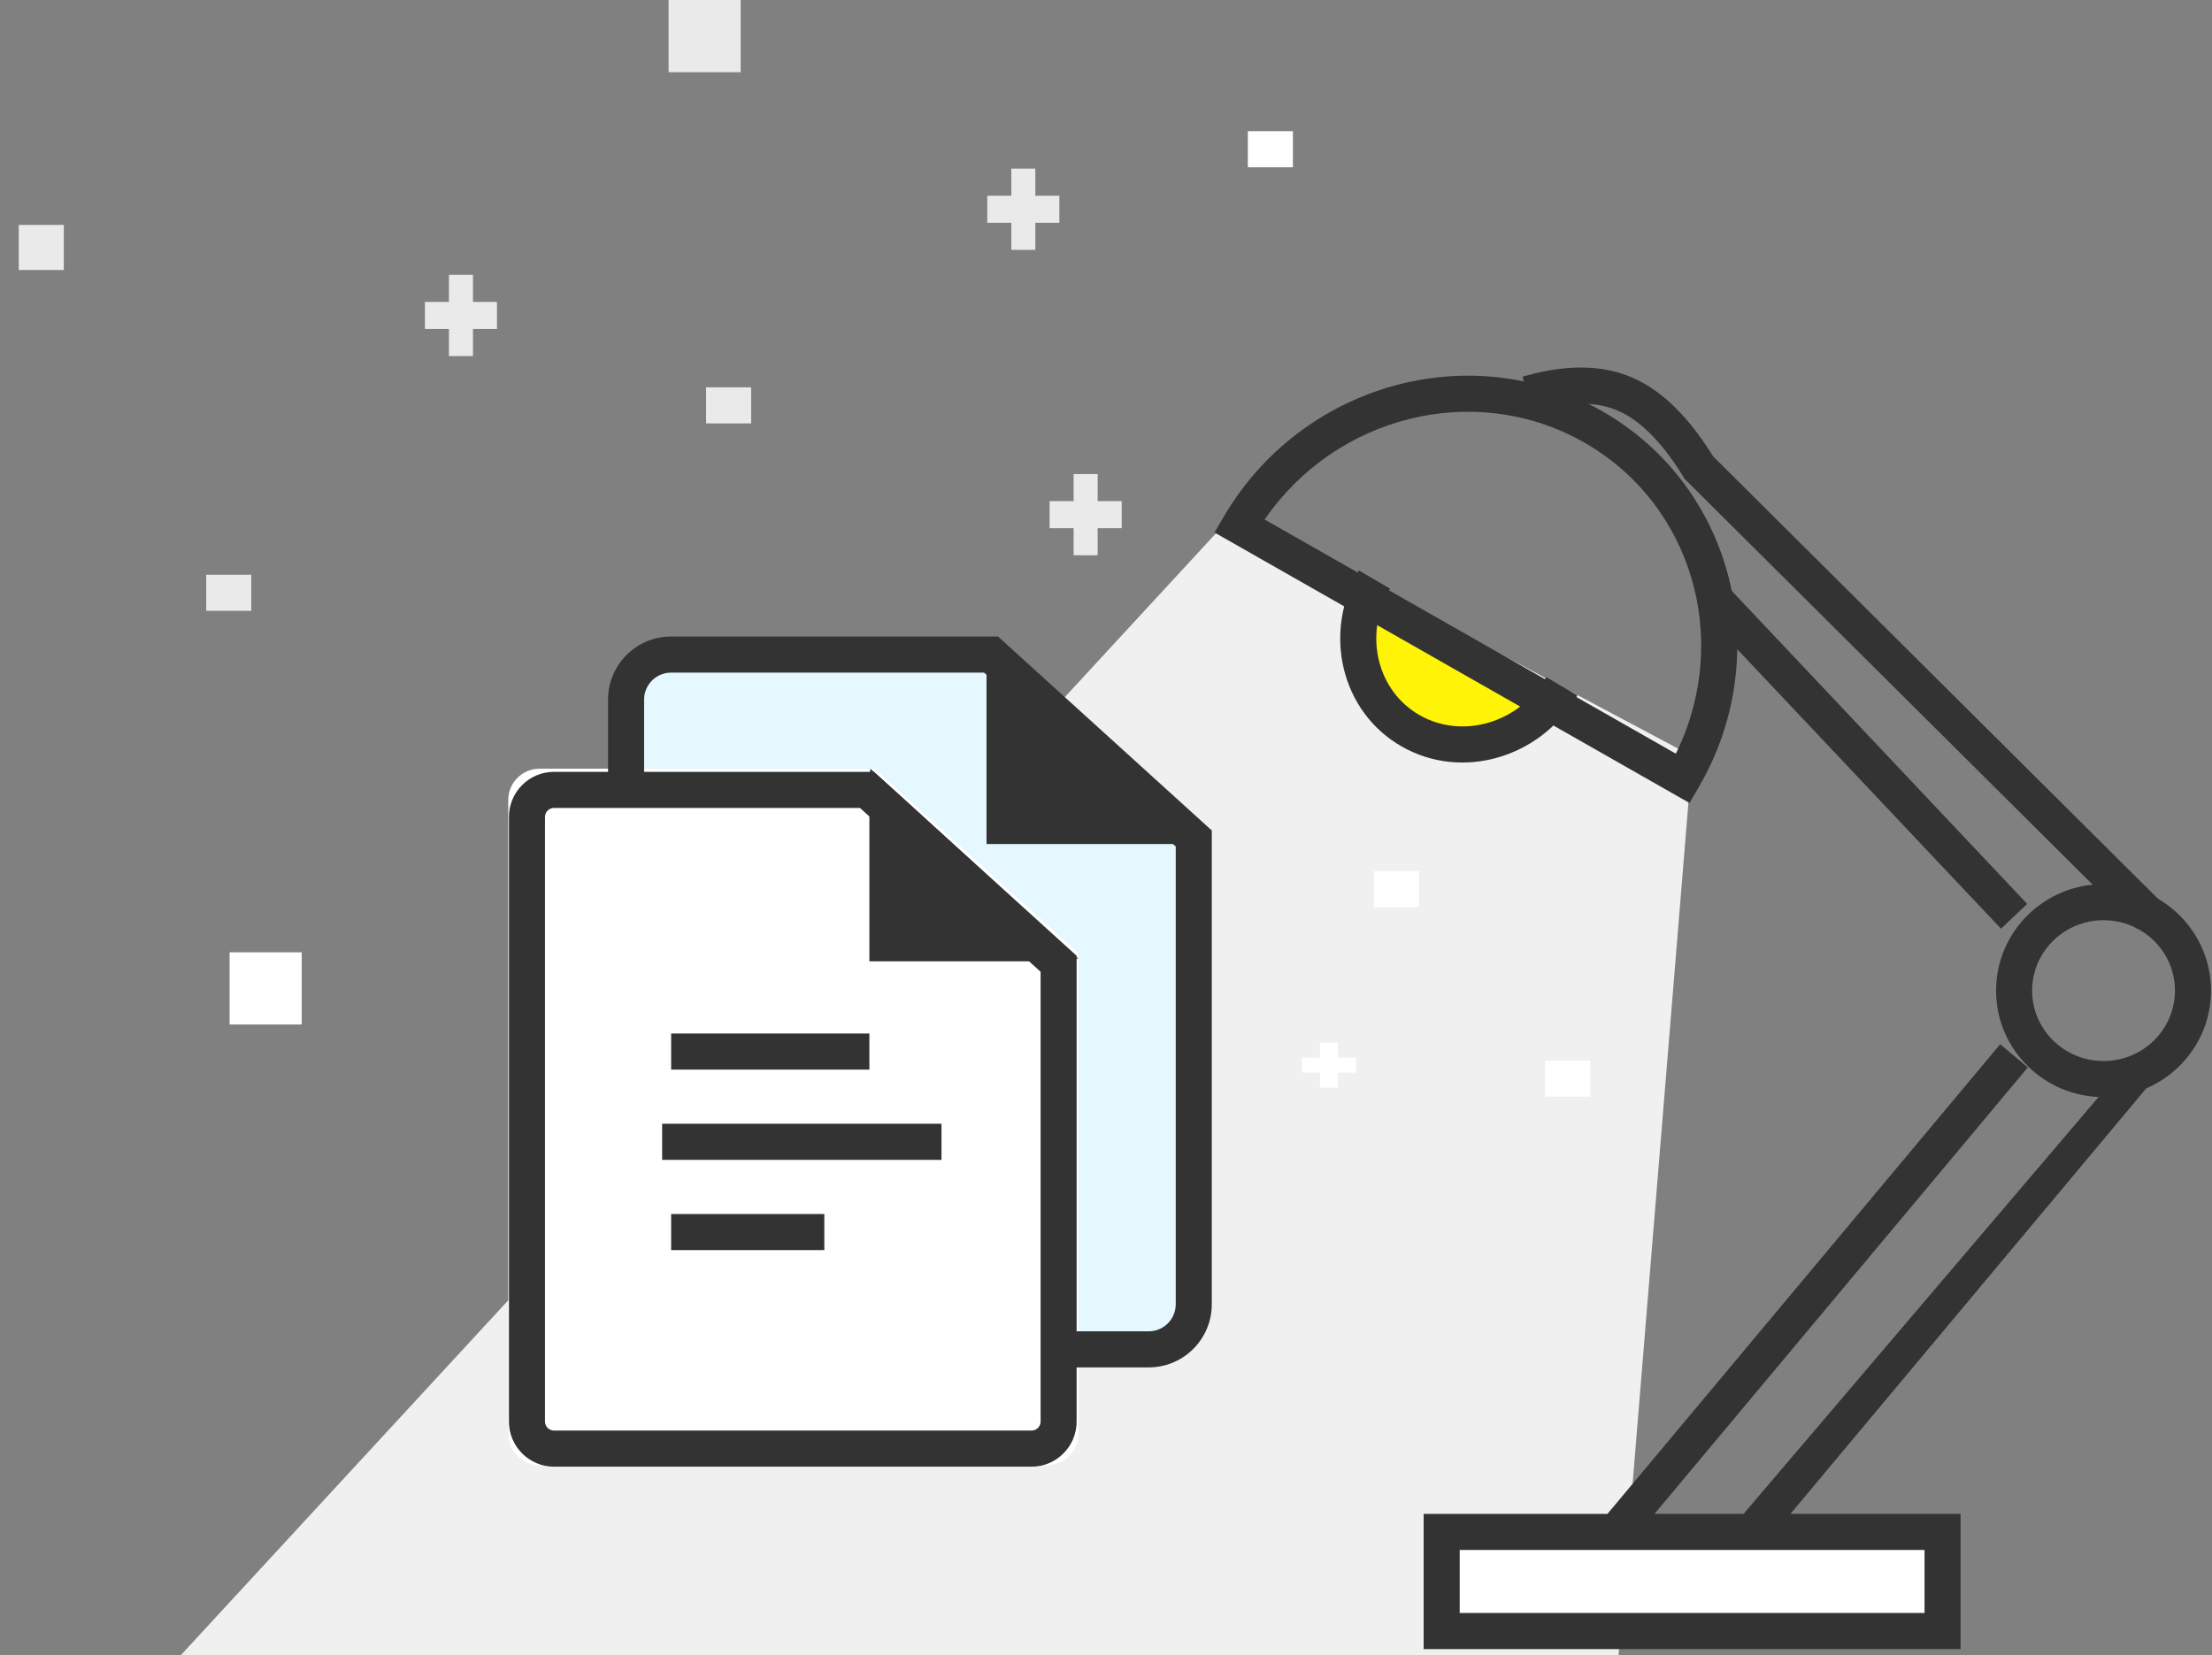<svg width="354" height="265" xmlns="http://www.w3.org/2000/svg"><rect width="100%" height="100%" fill="#808080" stroke="none"/><g fill="none" fill-rule="evenodd"><path fill-opacity=".996" fill="#F0F0F0" d="M197.631 82.084L28.821 265.084h230.195l11.805-144.039z"/><path fill="#FFF" fill-rule="nonzero" d="M311.73 245.005H231.236v15.895h80.494z"/><path d="M249.808 112.017c-5.082 8.683-15.942 11.883-24.255 7.149-8.314-4.734-10.933-15.611-5.851-24.294" fill="#FFF407" fill-rule="nonzero"/><path d="M100.165 124.501v-13.037c0-3.994 3.237-7.231 7.25-7.231h51.398l32.583 29.508v74.729c0 3.997-3.245 7.238-7.234 7.238h-15.93" fill="#E5F7FF"/><path d="M81.34 128.06c0-2.765 2.245-5.006 5-5.006h53.648l32.583 29.508v76.963c0 2.764-2.233 5.004-5.002 5.004H86.342c-2.763 0-5.002-2.239-5.002-5.006V128.06z" fill="#FFF"/><path d="M139.264 123.054v30.401h33.307s-33.307-30.588-33.307-30.401zM158.089 104.234v30.401h33.307s-33.307-30.588-33.307-30.401z" fill="#333"/><g><g fill="#333" fill-rule="nonzero"><path d="M227.836 242.348h85.926v21.637H227.836v-21.637zm5.769 5.777v10.081h74.389V248.124H233.605z"/><path d="M339.579 171.226l-61.895 72.703 4.422 3.709 64.172-76.764zM261.175 60.424c-4.712-2.025-10.345-2.092-16.843-.31l-.675.191 1.61 5.548c5.596-1.629 10.12-1.629 13.634-.119 3.443 1.48 6.854 4.803 10.158 10.048l.548.887 72.447 72.067 4.065-4.1-71.962-71.586-.212-.34c-3.746-5.95-7.82-9.997-12.288-12.071l-.48-.215z"/><path d="M336.643 141.53c9.49 0 17.198 7.625 17.198 17.049 0 9.424-7.708 17.049-17.198 17.049-9.49 0-17.198-7.625-17.198-17.049 0-9.424 7.708-17.049 17.198-17.049zm0 5.778c-6.32 0-11.43 5.054-11.43 11.271 0 6.217 5.109 11.271 11.43 11.271 6.32 0 11.43-5.054 11.43-11.271 0-6.217-5.109-11.271-11.43-11.271zM224.342 119.51c9.551 5.44 21.901 1.898 27.851-7.804l.238-.397-4.978-2.913c-4.286 7.324-13.373 10.012-20.25 6.094-6.74-3.839-8.952-12.655-4.961-19.892l.208-.367-4.979-2.913c-5.865 10.024-2.833 22.665 6.871 28.192z"/><path d="M256.374 65.805c21.013 11.969 27.909 38.966 15.443 60.272l-1.443 2.464-76.009-43.296 1.476-2.523c12.454-21.283 39.543-28.874 60.532-16.918zm-3.408 4.714c-17.227-9.437-39.051-3.903-50.422 12.421l-.155.225 65.803 37.483.149-.302c8.724-18.045 2.461-39.674-14.827-49.521l-.548-.306zM320.1 167.165l-64.172 76.764 4.422 3.709 64.172-76.764z"/><path d="M276.331 93.726l-4.192 3.969 48.094 50.975 4.192-3.969z"/></g><path d="M107.417 101.891h52.296l34.218 31.05v75.842c0 5.465-4.334 9.922-9.741 10.105l-.347.006h-15.864v-5.778h15.864c2.296 0 4.181-1.806 4.312-4.078l.007-.254v-73.28l-30.674-27.834h-50.072c-2.316 0-4.197 1.799-4.329 4.072l-.007.254v13.007h-5.768v-13.007c0-5.468 4.332-9.915 9.756-10.098l.348-.006z" fill="#333" fill-rule="nonzero"/><path d="M139.854 123.558l32.446 29.442v74.561c0 3.989-3.233 7.222-7.205 7.222H88.655c-3.979 0-7.205-3.239-7.205-7.212v-96.801c0-3.983 3.223-7.212 7.22-7.212h51.183zm-2.224 5.778H88.671c-.752 0-1.359.553-1.442 1.267l-.01.167v96.801c0 .73.558 1.341 1.27 1.424l.167.01h76.44c.732 0 1.343-.56 1.427-1.276l.01-.168v-71.999l-28.902-26.226z" fill="#333" fill-rule="nonzero"/><path d="M139.133 123.559v30.333h33.167s-33.167-30.519-33.167-30.333zM107.408 165.448h31.725v5.778h-31.725zM105.966 179.893h44.704v5.778h-44.704zM107.408 194.338h24.515v5.778h-24.515zM157.88 104.781v30.333h33.167s-33.167-30.519-33.167-30.333z" fill="#333"/><path fill="#EAEAEA" fill-rule="nonzero" d="M75.691 57h-3.845v-4.333h-3.845v-4.333h3.845V44h3.845v4.333H79.536v4.333h-3.845zM175.665 88.891h-3.845v-4.333h-3.845v-4.333h3.845v-4.333h3.845v4.333h3.845v4.333h-3.845zM165.691 40h-3.845v-4.333h-3.845v-4.333h3.845V27h3.845v4.333h3.845v4.333h-3.845z"/><path fill="#FFF" fill-rule="nonzero" d="M214.12 174.115h-2.884v-2.407h-2.884v-2.407h2.884v-2.407h2.884v2.407h2.884v2.407h-2.884z"/><path fill="#EAEAEA" fill-rule="nonzero" d="M10.21 36H3v7.222H10.21zM120.21 62H113v5.778h7.21zM40.21 92h-7.21v5.778H40.21z"/><path fill="#FFF" fill-rule="nonzero" d="M227.099 139.447h-7.21v5.778h7.21zM206.91 21h-7.21v5.778h7.21zM254.498 169.781h-7.21v5.778h7.21z"/><path fill="#EAEAEA" fill-rule="nonzero" d="M118.536 0h-11.536v11.556h11.536z"/><path fill="#FFF" fill-rule="nonzero" d="M48.283 152.448H36.747v11.556h11.536z"/></g></g></svg>